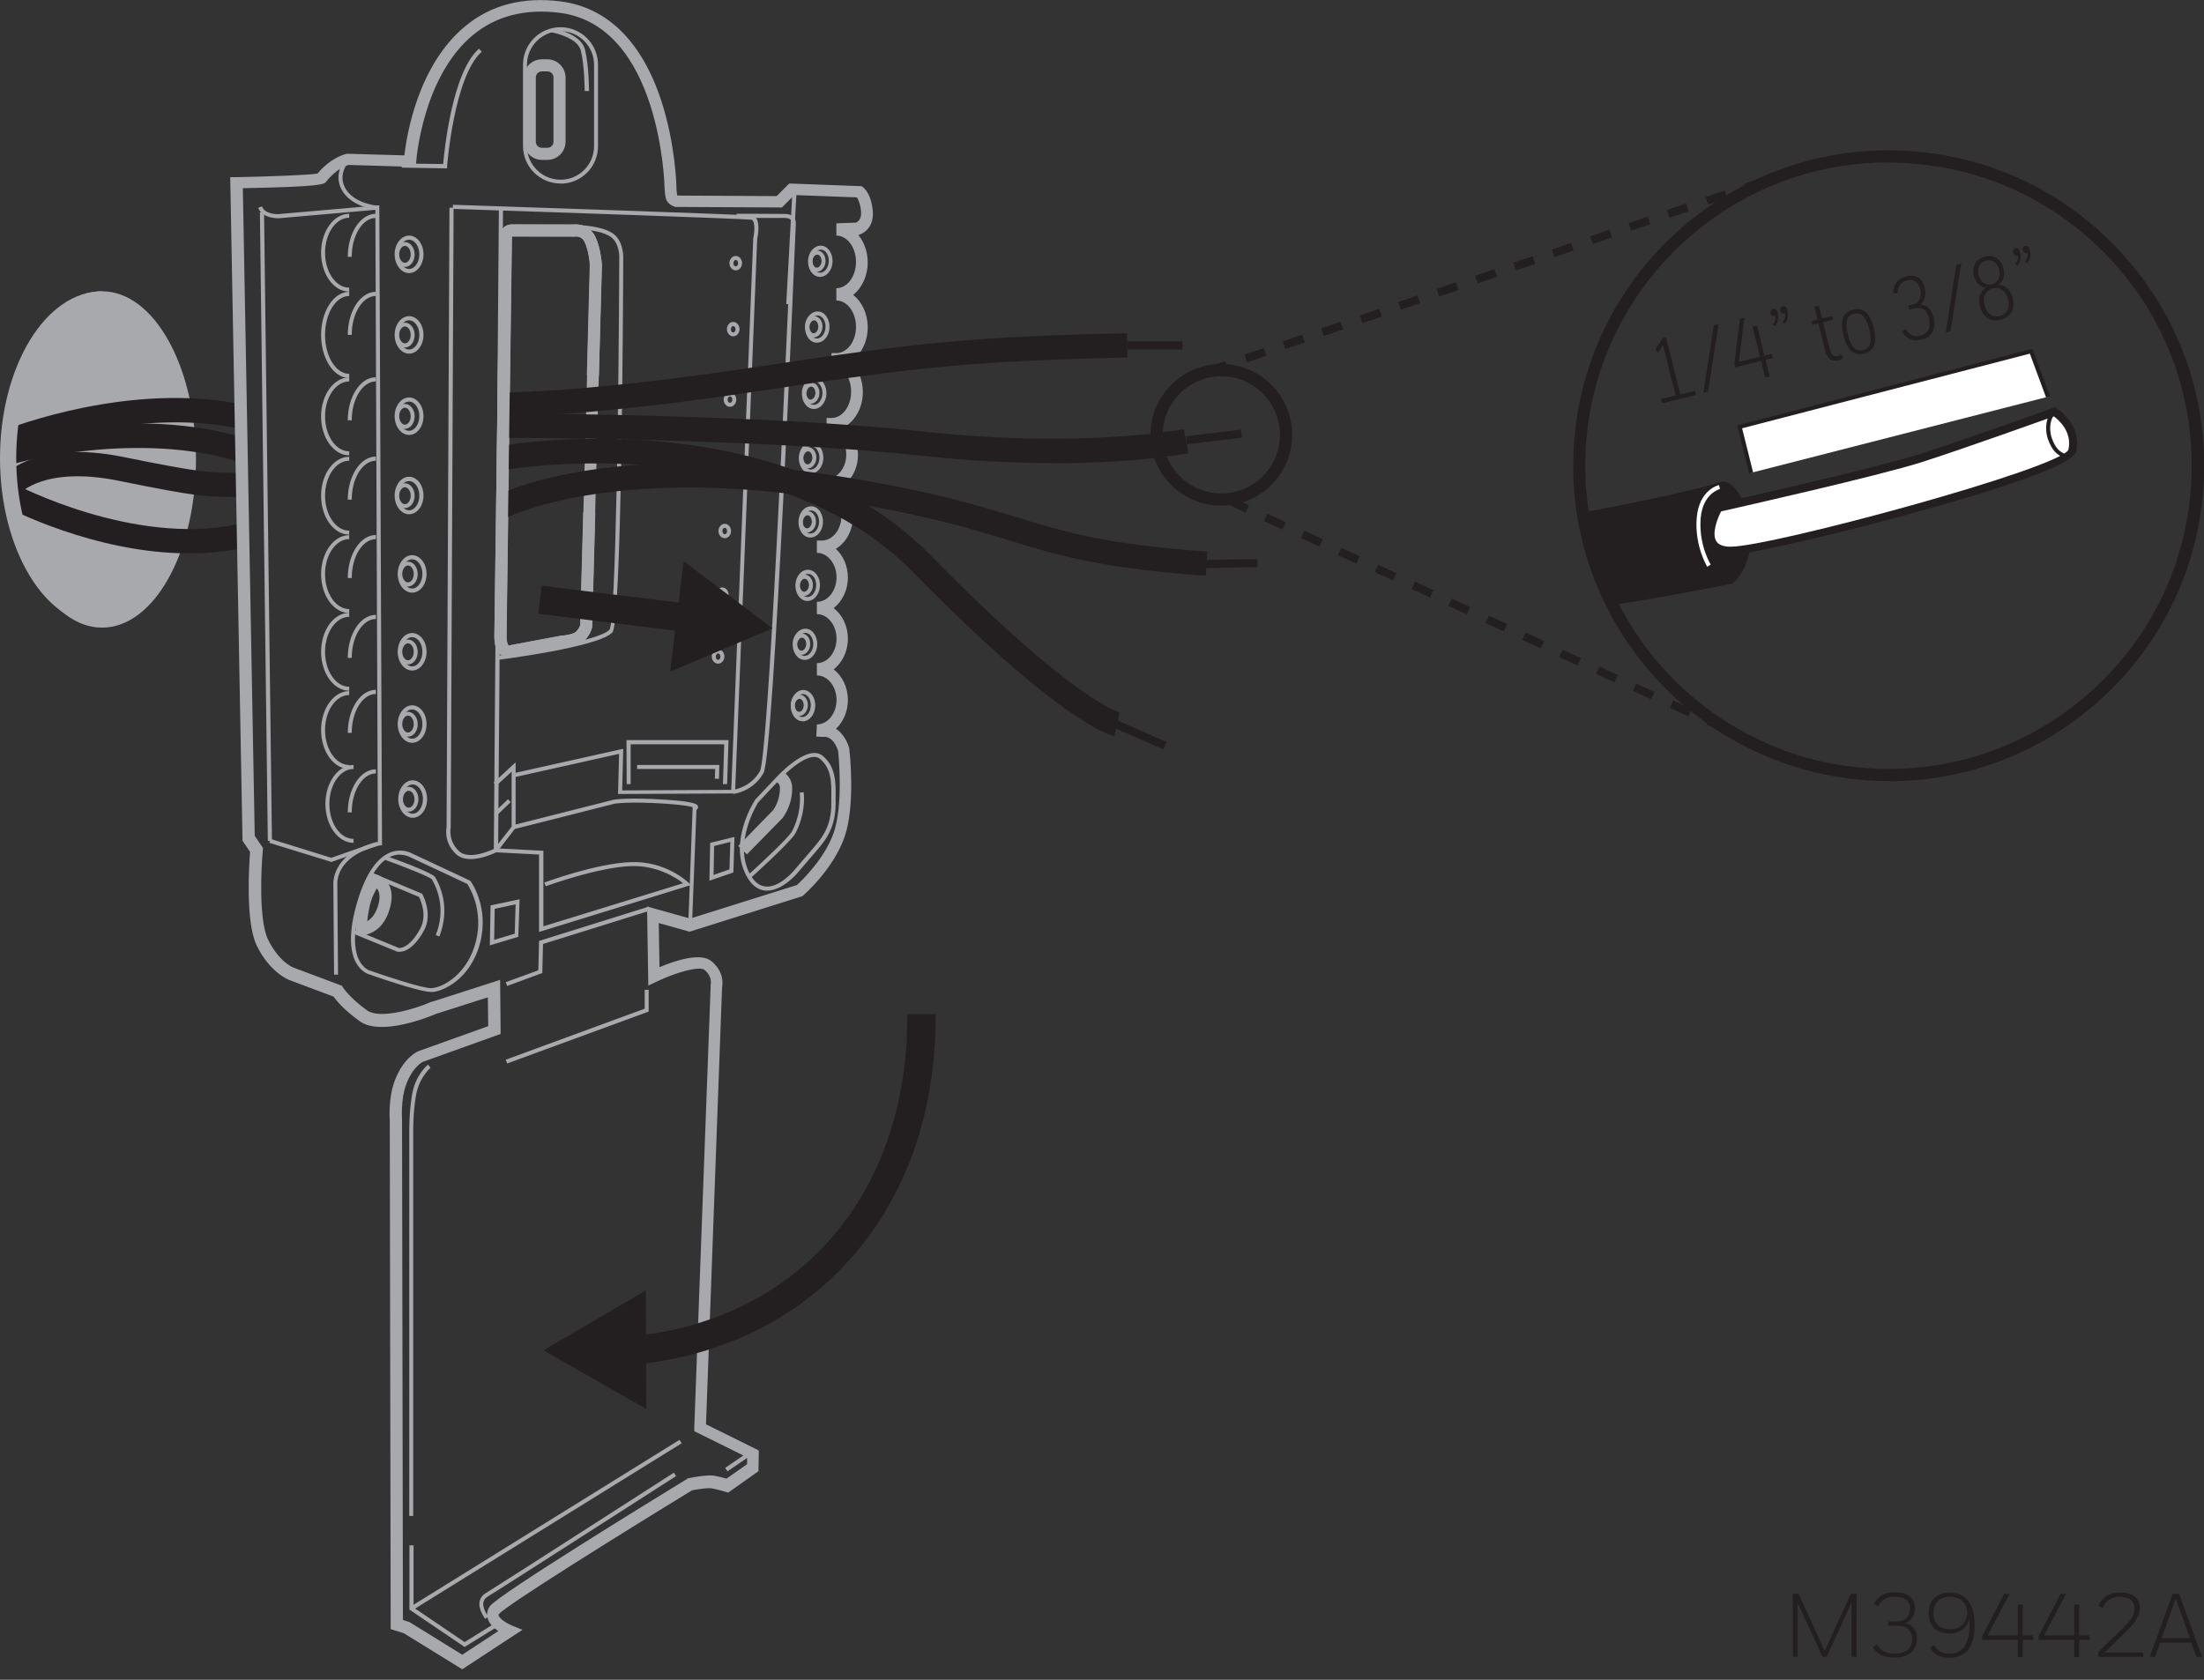 <?xml version="1.0" encoding="UTF-8"?>
<svg id="Layer_1" xmlns="http://www.w3.org/2000/svg" version="1.1" viewBox="0 0 122.25 93.19">
  <rect x="0" y="0" width="122.25" height="93.19" fill="#333333" stroke="none"/>
  <!-- Generator: Adobe Illustrator 29.1.0, SVG Export Plug-In . SVG Version: 2.1.0 Build 142)  -->
  <path d="M10.87,25.49c0,5.15-2.33,9.33-5.21,9.33S.45,30.65.45,25.49s2.33-9.33,5.21-9.33,5.21,4.18,5.21,9.33" style="fill: #a7a9ac;"/>
  <path d="M.8,25.1l-.5-1.26c.28-.11,6.89-2.68,13.08-1.41l-.27,1.32c-5.79-1.19-12.25,1.32-12.31,1.35" style="fill: #231f20;"/>
  <path d="M10.49,30.7c-5.24,0-10.01-2.5-10.25-2.63l.63-1.19c.06.03,6.49,3.4,12.24,2.22l.27,1.32c-.96.2-1.94.28-2.9.28" style="fill: #231f20;"/>
  <path d="M.89,25.7l-.37-1.3c.29-.08,7.13-1.96,13.16-.06l-.41,1.29c-5.65-1.78-12.32.05-12.38.07" style="fill: #231f20;"/>
  <path d="M30.36,8.87h-.3c-.56,0-1.01-.46-1.01-1.01v-3.56c0-.56.45-1.01,1.01-1.01h.3c.56,0,1.01.46,1.01,1.01v3.56c0,.56-.45,1.01-1.01,1.01M30.06,3.96c-.19,0-.34.15-.34.34v3.56c0,.19.15.34.34.34h.3c.19,0,.34-.15.34-.34v-3.56c0-.19-.15-.34-.34-.34h-.3Z" style="fill: #a7a9ac;"/>
  <path d="M20.12,51.87c-.12,0-.24-.06-.32-.16-.32-.43.15-2,.16-2.01.17-.46.5-1.01.51-1.04l.12-.2.23.04s.44.09.7.49c.21.33.26.75.14,1.26-.34,1.47-1.33,1.61-1.52,1.63,0,0-.02,0-.03,0M20.9,49.28c-.1.19-.23.43-.3.65-.1.27-.2.84-.23,1.18.21-.12.49-.39.64-1.01.1-.46,0-.69-.11-.81" style="fill: #a7a9ac;"/>
  <path d="M28.2,36.5c-.12,0-.28-.05-.46-.2-.31-.26-.32-.82-.32-.99l.3-22.34.02-.05c.05-.18.26-.47.65-.47.24,0,3.11.01,3.4.01.32-.04.95.06,1.25.72.3.67.34,1.49.34,1.52h0v.02l-.54,20.05s-.06.4-.42.76c-.35.35-1.08.41-1.28.42l-2.82.53s-.08.02-.14.02M28.4,13.12l-.3,22.19c0,.18.04.41.09.47.01.01.03.02.04.03l2.88-.54c.28-.01.72-.1.85-.23.17-.17.21-.32.23-.36l.54-19.97c0-.09-.05-.75-.28-1.26-.17-.38-.54-.33-.56-.32h-.03s-.03,0-.03,0c0,0-3.13-.01-3.42-.01" style="fill: #a7a9ac;"/>
  <path d="M18.53,54.08l-.04-5.02s-.06-.8.7-1.5c.62-.57,1.48-.79,1.77-.85l-.14-35.07-5.37.47s-.9.03-1.13-.58l.21-.08c.17.46.89.43.9.43l5.61-.49v.12s.15,35.39.15,35.39h-.1s-1.05.18-1.75.82c-.68.62-.63,1.3-.63,1.32l.04,5.03h-.22Z" style="fill: #a7a9ac;"/>
  <path d="M23.9,55.03c-.67,0-3.36-.95-3.47-.99,0,0-.4-.12-.68-.63-.29-.52-.5-1.56.11-3.52.45-1.45,1.07-2.33,1.82-2.61.63-.23,1.13.04,1.2.08l3.2,1.5.02.02c.04.06,1.03,1.43.54,3.39-.51,2.04-2.07,2.75-2.71,2.77h-.01M22.19,47.41c-.13,0-.28.02-.44.08-.68.25-1.26,1.11-1.68,2.47-.58,1.89-.39,2.86-.13,3.35.24.43.55.53.56.53.97.34,2.9.98,3.4.98h.01c.65-.01,2.04-.79,2.49-2.6.43-1.72-.36-2.99-.48-3.18l-3.16-1.48s-.24-.14-.57-.14" style="fill: #a7a9ac;"/>
  <polygon points="28.13 54.7 28.05 54.49 29.86 53.83 29.9 52.2 35.98 50.3 36.05 50.52 30.12 52.37 30.08 53.98 28.13 54.7" style="fill: #a7a9ac;"/>
  <polygon points="28.13 59 28.05 58.79 35.76 55.96 35.76 54.91 35.98 54.91 35.98 56.12 28.13 59" style="fill: #a7a9ac;"/>
  <polygon points="22.88 89.33 22.76 89.14 37.69 79.88 37.81 80.07 22.88 89.33" style="fill: #a7a9ac;"/>
  <path d="M26.92,89.82s-.4-.51-.32-.96c.04-.2.15-.36.35-.48.68-.41,10.33-6.62,10.43-6.68l.12.19c-.1.06-9.75,6.27-10.44,6.68-.14.08-.22.19-.25.33-.06.35.27.78.27.78l-.17.14Z" style="fill: #a7a9ac;"/>
  <path d="M29.9,51.69v-4.28l-2.51-.13v-.11s.28-35.53.28-35.53h.23s-.27,35.43-.27,35.43l2.51.13v4.19l7.75-2.39c-.38-.3-1.44-1-2.9-.95-1.87.07-4.69,1.11-4.72,1.12l-.08-.21c.12-.04,2.88-1.06,4.79-1.13,1.93-.08,3.16,1.09,3.21,1.14l.14.13-8.42,2.6Z" style="fill: #a7a9ac;"/>
  <path d="M26.11,47.66c-.3,0-.6-.07-.82-.28-.67-.63-.54-1.38-.52-1.49l.16-34.37h.23s-.16,34.39-.16,34.39h0s-.16.72.45,1.3c.6.58,1.99-.14,2.01-.14l.1.2s-.77.39-1.45.39" style="fill: #a7a9ac;"/>
  <polygon points="27.59 47.24 27.41 47.1 28.38 45.86 28.38 42.81 27.54 43.58 27.38 43.42 28.6 42.29 28.6 45.93 27.59 47.24" style="fill: #a7a9ac;"/>
  <path d="M34.28,44.07l.06-2.25-5.82,1.3-.05-.22,6.1-1.36-.06,2.31,6.05-.03,1.22-30.58c.06-.3.11-.81-.02-.99-.02-.03-.05-.05-.08-.06-.33-.05-10.97-.42-16.56-.6v-.23c.67.02,16.17.54,16.6.6.09.01.17.07.23.15.22.32.07,1.06.05,1.14l-1.23,30.77-6.5.03Z" style="fill: #a7a9ac;"/>
  <path d="M24.79,9.34l-2.51-.04v-.23s2.3.03,2.3.03c.07-.76.5-5.1,1.99-6.4l.15.17c-1.53,1.35-1.92,6.31-1.92,6.36v.11Z" style="fill: #a7a9ac;"/>
  <polygon points="40.33 43.5 40.1 43.5 40.17 41.29 34.98 41.29 34.98 43.5 34.76 43.5 34.75 41.06 40.41 41.06 40.33 43.5" style="fill: #a7a9ac;"/>
  <polygon points="39.88 43.21 39.65 43.2 39.67 42.66 35.34 42.66 35.34 42.44 39.9 42.44 39.88 43.21" style="fill: #a7a9ac;"/>
  <path d="M38.4,51.42h-.23s.25-6.64.25-6.64c-.15-.05-.53-.12-1.46-.19-2.16-.14-2.87,0-2.88,0l-5.57,1.41-.06-.22,5.58-1.41s.76-.15,2.94,0c1.71.11,1.74.28,1.75.39.01.07-.03.13-.09.17l-.25,6.49Z" style="fill: #a7a9ac;"/>
  <path d="M22.16,52.81c-.07,0-.11-.01-.12-.01l-2.49-1.02.09-.21,2.48,1.02s.54.11,1.19-1.07c.4-.74.02-1.59-.07-1.76l-2.72-1.14.09-.21,2.8,1.17.02.03s.6,1.08.09,2.01c-.58,1.05-1.11,1.18-1.34,1.18" style="fill: #a7a9ac;"/>
  <path d="M24.38,51.96l-.21-.08c.29-.73.48-1.86-.2-3.07l-.02-.03c-.11-.13-1.44-.66-2.65-1.1l.07-.21c.79.28,2.64.96,2.77,1.2l.02.03c.72,1.29.51,2.48.21,3.26" style="fill: #a7a9ac;"/>
  <path d="M41.43,47.4l-.48-.47,1.93-1.98c.05-.07.39-.54.38-1.25,0-.22-.17-.31-.18-.31l.31-.6c.2.1.54.4.55.9.02,1.01-.52,1.67-.54,1.7l-.02.02-1.95,1.99Z" style="fill: #a7a9ac;"/>
  <path d="M42.55,49.41s-.08,0-.12,0c-.42-.05-.77-.33-1.04-.84-.99-1.87.42-4.08.48-4.17v-.02s1.08-1.14,1.08-1.14c.07-.08,1.81-2.02,2.68-1.31.74.61.73,1.49.72,2.33,0,.11,0,.23,0,.34,0,1.31-.57,2-.87,2.37-.05.06-.09.11-.12.15l-1.17,1.36s-.8.93-1.63.93M42.05,44.52c-.09.15-1.36,2.24-.47,3.94.23.44.52.68.87.72.76.09,1.55-.84,1.56-.85l1.16-1.35s.07-.09.12-.15c.31-.38.82-1.01.82-2.23,0-.12,0-.23,0-.34.01-.83.02-1.62-.63-2.16-.58-.48-1.91.77-2.37,1.29l-1.06,1.13Z" style="fill: #a7a9ac;"/>
  <path d="M41.68,48.68l-.15-.17c.6-.54,2.2-2.02,2.4-2.39.34-.64.5-1.44.43-2.15l.22-.02c.08.75-.1,1.61-.46,2.28-.26.48-2.36,2.37-2.45,2.45" style="fill: #a7a9ac;"/>
  <polygon points="25.77 91.37 22.71 89.3 22.71 85.73 22.94 85.73 22.94 89.18 25.77 91.1 27.46 90.05 27.58 90.25 25.77 91.37" style="fill: #a7a9ac;"/>
  <rect x="40.16" y="81.03" width="1.4" height=".23" transform="translate(-38.64 37.17) rotate(-34.33)" style="fill: #a7a9ac;"/>
  <path d="M22.93,84.1h-.23v-21.26s-.02-1.18.17-2.19c.2-1.04.84-1.56.87-1.59l.14.18s-.6.5-.79,1.45c-.19.99-.17,2.13-.17,2.14v21.26Z" style="fill: #a7a9ac;"/>
  <path d="M40.68,44.04l-.02-.22s.96-.11,1.49-1.04c.45-.79,1.42-22.17,1.76-30.33,0-.02.02-.15-.05-.25-.06-.07-.16-.1-.3-.11-.55,0-2.68,0-2.7,0v-.23s2.15,0,2.7.01c.21,0,.37.07.48.19.14.18.1.4.1.41-.05,1.18-1.21,29.42-1.79,30.42-.59,1.03-1.62,1.15-1.66,1.15" style="fill: #a7a9ac;"/>
  <path d="M31.09,10.18c-1.15,0-2.08-.93-2.08-2.08V3.59c0-1.15.93-2.08,2.08-2.08s2.08.93,2.08,2.08v4.52c0,1.15-.93,2.08-2.08,2.08M31.09,1.73c-1.02,0-1.86.83-1.86,1.86v4.52c0,1.02.83,1.86,1.86,1.86s1.86-.83,1.86-1.86V3.59c0-1.02-.83-1.86-1.86-1.86" style="fill: #a7a9ac;"/>
  <path d="M32.66,5.05h-.23s0-1.37-.21-2.23c-.11-.46-.68-.82-1.59-1.02-.06-.01-.13-.03-.14-.12h.23s-.11,0-.11,0l.03-.11h.04c1.02.23,1.63.64,1.77,1.19.22.89.22,2.23.22,2.29" style="fill: #a7a9ac;"/>
  <path d="M20.92,11.63c-.05,0-1.3-.11-1.88-.96-.6-.88,0-1.66,0-1.66l.18.14s-.5.66,0,1.4c.52.76,1.7.86,1.71.86l-.02.22Z" style="fill: #a7a9ac;"/>
  <path d="M27.53,36.61l-.03-.22c1.57-.2,5.75-.84,6.31-1.46.34-.53.51-12.68.54-20.71,0,0,0-.79-.52-1.11-.71-.44-2.26-.41-2.27-.41v-.23c.06,0,1.62-.03,2.39.45.61.38.62,1.26.62,1.3-.01,3.39-.1,20.31-.6,20.86-.73.82-6.21,1.51-6.45,1.54" style="fill: #a7a9ac;"/>
  <polygon points="43.84 16.88 43.61 16.87 43.96 10.51 44.19 10.52 43.84 16.88" style="fill: #a7a9ac;"/>
  <path d="M19.37,16.18c-.86,0-1.56-.97-1.56-2.16s.7-2.16,1.56-2.16v.22c-.74,0-1.34.87-1.34,1.94s.6,1.94,1.34,1.94v.22Z" style="fill: #a7a9ac;"/>
  <path d="M19.37,20.97c-.86,0-1.56-1.07-1.56-2.39s.7-2.39,1.56-2.39v.23c-.74,0-1.34.97-1.34,2.16s.6,2.16,1.34,2.16v.22Z" style="fill: #a7a9ac;"/>
  <path d="M19.52,18.58h-.23c0-1.32.7-2.39,1.56-2.39v.23c-.74,0-1.34.97-1.34,2.16" style="fill: #a7a9ac;"/>
  <path d="M19.52,14.25h-.23c0-1.32.7-2.39,1.56-2.39v.23c-.74,0-1.34.97-1.34,2.16" style="fill: #a7a9ac;"/>
  <path d="M19.52,23.32h-.23c0-1.32.7-2.39,1.56-2.39v.23c-.74,0-1.34.97-1.34,2.16" style="fill: #a7a9ac;"/>
  <path d="M19.52,27.72h-.23c0-1.32.7-2.39,1.56-2.39v.23c-.74,0-1.34.97-1.34,2.16" style="fill: #a7a9ac;"/>
  <path d="M19.52,32.07h-.23c0-1.32.7-2.39,1.56-2.39v.23c-.74,0-1.34.97-1.34,2.16" style="fill: #a7a9ac;"/>
  <path d="M19.52,36.5h-.23c0-1.32.7-2.39,1.56-2.39v.23c-.74,0-1.34.97-1.34,2.16" style="fill: #a7a9ac;"/>
  <path d="M19.52,40.66h-.23c0-1.32.7-2.39,1.56-2.39v.23c-.74,0-1.34.97-1.34,2.16" style="fill: #a7a9ac;"/>
  <path d="M19.52,45.07h-.23c0-1.32.7-2.39,1.56-2.39v.23c-.74,0-1.34.97-1.34,2.16" style="fill: #a7a9ac;"/>
  <path d="M19.37,25.26c-.86,0-1.56-.97-1.56-2.16s.7-2.16,1.56-2.16v.22c-.74,0-1.34.87-1.34,1.94s.6,1.94,1.34,1.94v.22Z" style="fill: #a7a9ac;"/>
  <path d="M19.37,29.66c-.86,0-1.56-.97-1.56-2.16s.7-2.16,1.56-2.16v.22c-.74,0-1.34.87-1.34,1.94s.6,1.94,1.34,1.94v.22Z" style="fill: #a7a9ac;"/>
  <path d="M19.37,34.01c-.86,0-1.56-.97-1.56-2.16s.7-2.16,1.56-2.16v.22c-.74,0-1.34.87-1.34,1.94s.6,1.94,1.34,1.94v.22Z" style="fill: #a7a9ac;"/>
  <path d="M19.37,38.32c-.86,0-1.56-.97-1.56-2.16s.7-2.16,1.56-2.16v.22c-.74,0-1.34.87-1.34,1.94s.6,1.94,1.34,1.94v.22Z" style="fill: #a7a9ac;"/>
  <path d="M19.37,42.66c-.86,0-1.56-.97-1.56-2.16s.7-2.16,1.56-2.16v.22c-.74,0-1.34.87-1.34,1.94s.6,1.94,1.34,1.94v.22Z" style="fill: #a7a9ac;"/>
  <path d="M19.61,46.76c-.86,0-1.56-.97-1.56-2.16s.7-2.16,1.56-2.16v.22c-.74,0-1.34.87-1.34,1.94s.6,1.94,1.34,1.94v.22Z" style="fill: #a7a9ac;"/>
  <polygon points="18.38 47.82 14.94 46.76 15 46.54 18.37 47.59 20.88 46.71 20.95 46.92 18.38 47.82" style="fill: #a7a9ac;"/>
  <rect x="14.64" y="11.77" width=".23" height="34.88" transform="translate(-.37 .19) rotate(-.72)" style="fill: #a7a9ac;"/>
  <path d="M22.46,14.81c-.3,0-.54-.31-.54-.69s.24-.69.54-.69.54.31.54.69-.24.69-.54.69M22.46,13.64c-.17,0-.32.22-.32.47s.15.47.32.47.32-.21.32-.47-.15-.47-.32-.47" style="fill: #a7a9ac;"/>
  <path d="M22.69,15.15c-.44,0-.8-.47-.8-1.04s.36-1.04.8-1.04.8.46.8,1.04-.36,1.04-.8,1.04M22.69,13.3c-.32,0-.57.36-.57.81s.26.81.57.81.57-.36.57-.81-.26-.81-.57-.81" style="fill: #a7a9ac;"/>
  <path d="M22.46,19.28c-.3,0-.54-.31-.54-.69s.24-.69.54-.69.54.31.54.69-.24.69-.54.69M22.46,18.11c-.17,0-.32.22-.32.47s.15.47.32.47.32-.21.32-.47-.15-.47-.32-.47" style="fill: #a7a9ac;"/>
  <path d="M22.69,19.62c-.44,0-.8-.47-.8-1.04s.36-1.04.8-1.04.8.46.8,1.04-.36,1.04-.8,1.04M22.69,17.77c-.32,0-.57.36-.57.81s.26.81.57.81.57-.36.57-.81-.26-.81-.57-.81" style="fill: #a7a9ac;"/>
  <path d="M22.46,23.79c-.3,0-.54-.31-.54-.69s.24-.69.54-.69.54.31.54.69-.24.69-.54.69M22.46,22.62c-.17,0-.32.22-.32.47s.15.47.32.47.32-.21.32-.47-.15-.47-.32-.47" style="fill: #a7a9ac;"/>
  <path d="M22.69,24.13c-.44,0-.8-.47-.8-1.04s.36-1.04.8-1.04.8.46.8,1.04-.36,1.04-.8,1.04M22.69,22.28c-.32,0-.57.36-.57.81s.26.81.57.81.57-.36.57-.81-.26-.81-.57-.81" style="fill: #a7a9ac;"/>
  <path d="M22.46,28.19c-.3,0-.54-.31-.54-.69s.24-.69.54-.69.54.31.54.69-.24.69-.54.69M22.46,27.03c-.17,0-.32.22-.32.47s.15.47.32.47.32-.21.32-.47-.15-.47-.32-.47" style="fill: #a7a9ac;"/>
  <path d="M22.69,28.53c-.44,0-.8-.47-.8-1.04s.36-1.04.8-1.04.8.46.8,1.04-.36,1.04-.8,1.04M22.69,26.69c-.32,0-.57.36-.57.81s.26.81.57.81.57-.36.57-.81-.26-.81-.57-.81" style="fill: #a7a9ac;"/>
  <path d="M22.63,32.54c-.3,0-.54-.31-.54-.69s.24-.69.54-.69.54.31.54.69-.24.69-.54.69M22.63,31.37c-.17,0-.32.22-.32.47s.15.47.32.47.32-.21.32-.47-.15-.47-.32-.47" style="fill: #a7a9ac;"/>
  <path d="M22.86,32.88c-.44,0-.8-.47-.8-1.04s.36-1.04.8-1.04.8.46.8,1.04-.36,1.04-.8,1.04M22.86,31.03c-.32,0-.57.36-.57.81s.26.81.57.81.57-.36.57-.81-.26-.81-.57-.81" style="fill: #a7a9ac;"/>
  <path d="M22.63,36.86c-.3,0-.54-.31-.54-.69s.24-.69.54-.69.54.31.54.69-.24.69-.54.69M22.63,35.69c-.17,0-.32.22-.32.47s.15.47.32.47.32-.21.32-.47-.15-.47-.32-.47" style="fill: #a7a9ac;"/>
  <path d="M22.86,37.2c-.44,0-.8-.47-.8-1.04s.36-1.04.8-1.04.8.46.8,1.04-.36,1.04-.8,1.04M22.86,35.35c-.32,0-.57.36-.57.81s.26.81.57.81.57-.36.57-.81-.26-.81-.57-.81" style="fill: #a7a9ac;"/>
  <path d="M22.63,40.87c-.3,0-.54-.31-.54-.69s.24-.69.54-.69.54.31.54.69-.24.69-.54.69M22.63,39.7c-.17,0-.32.22-.32.47s.15.47.32.47.32-.21.32-.47-.15-.47-.32-.47" style="fill: #a7a9ac;"/>
  <path d="M22.86,41.21c-.44,0-.8-.47-.8-1.04s.36-1.04.8-1.04.8.46.8,1.04-.36,1.04-.8,1.04M22.86,39.36c-.32,0-.57.36-.57.81s.26.81.57.81.57-.36.57-.81-.26-.81-.57-.81" style="fill: #a7a9ac;"/>
  <path d="M22.67,45.03c-.3,0-.54-.31-.54-.69s.24-.69.54-.69.54.31.54.69-.24.69-.54.69M22.67,43.87c-.17,0-.32.22-.32.47s.15.47.32.47.32-.21.32-.47-.15-.47-.32-.47" style="fill: #a7a9ac;"/>
  <path d="M22.89,45.37c-.44,0-.8-.47-.8-1.04s.36-1.04.8-1.04.8.46.8,1.04-.36,1.04-.8,1.04M22.89,43.52c-.32,0-.57.36-.57.81s.26.81.57.81.57-.36.57-.81-.26-.81-.57-.81" style="fill: #a7a9ac;"/>
  <path d="M45.31,15.08s-.01,0-.02,0c-.26-.01-.46-.29-.44-.61,0-.15.06-.29.15-.4.09-.11.22-.17.35-.17.26.01.46.29.44.61,0,.15-.06.29-.15.4-.09.11-.21.17-.33.17M45.32,14.13c-.08,0-.13.05-.16.09-.06.07-.09.16-.09.26,0,.2.1.37.23.37.08,0,.14-.05.17-.09.06-.07.09-.16.1-.26,0-.2-.1-.37-.23-.37h0" style="fill: #a7a9ac;"/>
  <path d="M45.49,15.36s-.02,0-.03,0c-.38-.02-.66-.42-.64-.9.02-.47.33-.83.7-.83h.02c.19,0,.36.11.48.29.11.17.17.38.16.61-.01.23-.09.44-.22.59-.13.16-.3.24-.48.24M45.52,13.85c-.25,0-.45.27-.47.62-.02.35.17.65.43.66.11,0,.23-.05.32-.16.1-.12.16-.28.17-.46s-.04-.35-.12-.47c-.08-.12-.19-.18-.3-.19h-.01" style="fill: #a7a9ac;"/>
  <path d="M45.14,18.72s-.01,0-.02,0c-.26-.01-.46-.29-.44-.61.01-.32.23-.57.48-.57h.02c.26.01.46.29.44.61-.02.32-.23.57-.48.57M45.16,17.77c-.13,0-.25.16-.26.35,0,.2.1.37.23.37,0,0,0,0,0,0,.13,0,.25-.16.26-.35,0-.2-.1-.37-.23-.37h0" style="fill: #a7a9ac;"/>
  <path d="M45.32,19.01h-.03c-.19,0-.36-.11-.48-.29-.11-.17-.17-.38-.16-.61,0-.23.09-.44.22-.59.14-.16.31-.25.5-.24.19,0,.36.11.48.29.11.17.17.38.16.61-.01.23-.09.44-.22.59-.13.16-.3.24-.48.24M45.35,17.5c-.11,0-.22.06-.31.16-.1.12-.16.28-.16.46,0,.18.03.35.12.47.08.12.19.19.3.19.11,0,.23-.05.32-.16.1-.12.16-.28.17-.46s-.04-.35-.12-.47c-.08-.12-.19-.18-.3-.19h-.01" style="fill: #a7a9ac;"/>
  <path d="M44.97,22.4s-.01,0-.02,0c-.26-.01-.46-.29-.44-.61,0-.15.06-.29.15-.4.09-.11.22-.17.35-.17.26.01.46.29.44.61,0,.15-.06.29-.15.4-.09.11-.21.17-.33.17M44.99,21.45c-.08,0-.13.05-.16.09-.06.07-.09.16-.1.26,0,.2.1.37.23.37.07,0,.14-.05.17-.09.06-.07.09-.16.1-.26,0-.2-.1-.37-.23-.37h0" style="fill: #a7a9ac;"/>
  <path d="M45.15,22.69h-.03c-.38-.02-.66-.42-.64-.9,0-.23.09-.44.22-.59.14-.16.32-.25.5-.24.19,0,.36.11.48.29.11.17.17.38.16.61h-.11s.11,0,.11,0c-.01.23-.09.44-.22.59-.13.16-.3.24-.48.24M45.18,21.18c-.11,0-.22.06-.31.16-.1.12-.16.28-.17.46-.02.35.17.65.43.66.11,0,.23-.05.32-.16.1-.12.16-.28.17-.46s-.04-.35-.12-.47c-.08-.12-.19-.18-.3-.19h-.01" style="fill: #a7a9ac;"/>
  <path d="M44.8,25.99s-.01,0-.02,0c-.26-.01-.46-.29-.44-.61,0-.15.06-.29.15-.4.09-.11.22-.17.35-.17.26.01.46.29.44.61,0,.15-.06.29-.15.4-.09.11-.21.17-.33.17M44.82,25.04c-.08,0-.13.05-.16.09-.06.07-.09.16-.1.26,0,.2.1.37.23.37.08,0,.14-.05.17-.09.06-.07.09-.16.1-.26,0-.2-.1-.37-.23-.37h0" style="fill: #a7a9ac;"/>
  <path d="M44.98,26.27h-.03c-.19,0-.36-.11-.48-.29-.11-.17-.17-.38-.16-.61.02-.48.35-.85.72-.83.19,0,.36.11.48.29.11.17.17.38.16.61-.01.23-.09.44-.22.59-.13.16-.3.24-.48.24M45.01,24.77c-.25,0-.45.27-.47.62,0,.18.03.35.12.47.08.12.19.19.3.19.11,0,.23-.05.32-.16.1-.12.16-.28.17-.46s-.04-.35-.12-.47c-.08-.12-.19-.18-.3-.19h-.01" style="fill: #a7a9ac;"/>
  <path d="M44.78,29.54s-.01,0-.02,0c-.13,0-.25-.08-.33-.2-.08-.11-.12-.26-.11-.41,0-.15.06-.29.15-.4.09-.11.22-.17.35-.17.26.01.46.29.44.61,0,.15-.06.29-.15.4-.09.11-.21.17-.33.17M44.79,28.59c-.08,0-.13.05-.16.09-.06.07-.09.16-.1.26,0,.1.02.2.07.27.03.04.08.1.16.1.08,0,.14-.05.17-.09.06-.07.09-.16.1-.26,0-.2-.1-.37-.23-.37h0" style="fill: #a7a9ac;"/>
  <path d="M44.96,29.82h-.03c-.19,0-.36-.11-.48-.29-.11-.17-.17-.38-.16-.61.02-.48.34-.85.72-.83.19,0,.36.11.48.29.11.17.17.38.16.61-.01.23-.09.44-.22.59-.13.16-.3.24-.48.24M44.99,28.32c-.25,0-.45.27-.47.62,0,.18.03.34.12.47.08.12.19.19.3.19.11,0,.23-.05.32-.16.1-.12.16-.28.17-.46s-.04-.35-.12-.47c-.08-.12-.19-.18-.3-.19h-.01" style="fill: #a7a9ac;"/>
  <path d="M44.61,33.06s-.01,0-.02,0c-.26-.01-.46-.29-.44-.61,0-.15.06-.29.15-.4.09-.11.21-.17.35-.17.26.01.46.29.44.61,0,.15-.06.29-.15.4-.09.11-.21.17-.33.17M44.63,32.11c-.08,0-.13.05-.16.09-.06.07-.09.16-.1.26,0,.2.1.37.23.37.07,0,.14-.05.17-.09.06-.07.09-.16.1-.26,0-.2-.1-.37-.23-.37h0" style="fill: #a7a9ac;"/>
  <path d="M44.79,33.34s-.02,0-.03,0c-.38-.02-.66-.42-.64-.9.02-.48.34-.85.72-.83.38.02.66.42.64.9-.01.23-.09.44-.22.59-.13.16-.3.24-.48.24M44.82,31.84c-.25,0-.45.27-.47.62-.02.35.17.65.43.66.11,0,.23-.05.32-.16.1-.12.16-.28.17-.46.02-.35-.17-.65-.43-.66h-.01" style="fill: #a7a9ac;"/>
  <path d="M44.46,36.33s-.01,0-.02,0c-.26-.01-.46-.29-.44-.61,0-.15.06-.29.15-.4.09-.11.22-.17.35-.17.26.01.46.29.44.61,0,.15-.06.29-.15.4-.09.11-.21.17-.33.17M44.48,35.38c-.08,0-.13.05-.16.09-.06.07-.09.16-.1.26,0,.2.1.37.23.37.07,0,.14-.05.17-.09.06-.07.09-.16.1-.26,0-.2-.1-.37-.23-.37h0" style="fill: #a7a9ac;"/>
  <path d="M44.64,36.61h-.03c-.38-.02-.66-.42-.64-.9,0-.23.09-.44.22-.59.14-.16.32-.25.5-.24.19,0,.36.11.48.29.11.17.17.38.16.61-.01.23-.09.44-.22.59-.13.16-.3.24-.48.24M44.67,35.11c-.11,0-.22.06-.31.16-.1.12-.16.28-.17.46-.02.35.17.65.43.66.11,0,.23-.05.32-.16.1-.12.16-.28.17-.46s-.04-.35-.12-.47c-.08-.12-.19-.18-.3-.19h-.01" style="fill: #a7a9ac;"/>
  <path d="M44.33,39.72s-.01,0-.02,0c-.26-.01-.46-.29-.44-.61.01-.32.24-.57.5-.57.26.01.46.29.44.61-.02.32-.23.57-.48.57M44.35,38.77c-.13,0-.25.16-.26.35,0,.2.1.37.23.37.14,0,.25-.15.26-.35,0-.2-.1-.37-.23-.37h0" style="fill: #a7a9ac;"/>
  <path d="M44.52,40.01s-.02,0-.02,0c-.19,0-.36-.11-.48-.29-.11-.17-.17-.38-.16-.61,0-.22.09-.44.22-.59.14-.16.31-.25.5-.24.38.02.66.42.64.9-.02.47-.33.84-.7.84M44.55,38.5c-.11,0-.22.06-.31.16-.1.12-.16.28-.17.46,0,.18.04.34.12.47.08.12.19.19.3.19.25.01.47-.27.48-.62.02-.35-.17-.65-.43-.66h-.01" style="fill: #a7a9ac;"/>
  <path d="M27.17,52.45l.04-2.22,1.61-.34-.07,2.08-1.59.48ZM27.44,50.41l-.03,1.73,1.14-.34.05-1.63-1.16.25Z" style="fill: #a7a9ac;"/>
  <path d="M39.35,48.86l.04-2.1,1.35-.33-.06,1.97-1.33.46ZM39.61,46.94l-.03,1.6.88-.31.05-1.52-.89.22Z" style="fill: #a7a9ac;"/>
  <path d="M40.81,15c-.19,0-.35-.18-.35-.4s.16-.4.35-.4.35.18.35.4-.16.4-.35.4M40.81,14.42c-.07,0-.13.08-.13.18s.06.18.13.18.13-.08.13-.18-.06-.18-.13-.18" style="fill: #a7a9ac;"/>
  <path d="M40.67,18.66c-.19,0-.35-.18-.35-.4s.16-.4.35-.4.35.18.35.4-.16.4-.35.4M40.67,18.09c-.07,0-.13.08-.13.18s.06.18.13.18.13-.08.13-.18-.06-.18-.13-.18" style="fill: #a7a9ac;"/>
  <path d="M40.49,22.57c-.19,0-.35-.18-.35-.4s.16-.4.35-.4.35.18.35.4-.16.4-.35.4M40.49,21.99c-.07,0-.13.08-.13.18s.06.18.13.18.13-.08.13-.18-.06-.18-.13-.18" style="fill: #a7a9ac;"/>
  <path d="M40.49,26.24c-.19,0-.35-.18-.35-.4s.16-.4.35-.4.35.18.35.4-.16.4-.35.4M40.49,25.66c-.07,0-.13.08-.13.18s.06.18.13.18.13-.08.13-.18-.06-.18-.13-.18" style="fill: #a7a9ac;"/>
  <path d="M40.2,29.86c-.19,0-.35-.18-.35-.4s.16-.4.35-.4.35.18.35.4-.16.4-.35.4M40.2,29.28c-.07,0-.13.08-.13.18s.06.18.13.18.13-.08.13-.18-.06-.18-.13-.18" style="fill: #a7a9ac;"/>
  <path d="M40.06,33.39c-.19,0-.35-.18-.35-.4s.16-.4.35-.4.35.18.35.4-.16.4-.35.4M40.06,32.82c-.07,0-.13.08-.13.18s.06.18.13.18.13-.08.13-.18-.06-.18-.13-.18" style="fill: #a7a9ac;"/>
  <path d="M39.83,36.82c-.19,0-.35-.18-.35-.4s.16-.4.35-.4.35.18.35.4-.16.4-.35.4M39.83,36.25c-.07,0-.13.08-.13.18s.06.18.13.18.13-.08.13-.18-.06-.18-.13-.18" style="fill: #a7a9ac;"/>
  <rect x="27.37" y="44.66" width="1.03" height=".22" transform="translate(-23.26 31.87) rotate(-43.92)" style="fill: #a7a9ac;"/>
  <path d="M13.4,27.57h-.3c-1.62,0-2.11,0-6.53-.9-4.1-.83-5.47.7-5.49.72L.03,26.54c.07-.09,1.84-2.2,6.8-1.19,4.29.87,4.71.87,6.27.88h.3s0,1.35,0,1.35Z" style="fill: #231f20;"/>
  <path d="M5.66,34.68c-3.12,0-5.66-4.15-5.66-9.26s2.54-9.26,5.66-9.26v.9c-2.62,0-4.76,3.75-4.76,8.36s2.14,8.36,4.76,8.36v.9Z" style="fill: #a7a9ac;"/>
  <path d="M25.64,92.61l-3.24-2-.73-.23-.05-28.18c-.01-.15-.08-1.28.26-2.2.47-1.29,1.23-1.64,1.32-1.68l3.88-1.39-.02-1.6-2.88.92c-.37.16-3.04,1.25-4.22.41-.87-.62-1.3-1.15-1.46-1.37l-2.48-.93s-1.05-.41-1.77-1.88c-.65-1.31-.43-4.54-.38-5.22l-.42-.62v-.1s-.68-36.71-.68-36.71h.34c1.92-.04,4.05-.12,4.5-.2.8-.95,1.6-1.09,1.63-1.1h.03s3.16.09,3.16.09c.13-1.15.76-5.01,3.38-7.17,1.43-1.18,3.21-1.64,5.3-1.37,2.57.33,4.5,2.23,5.57,5.51.79,2.42.84,4.71.84,4.81,0,.16.03.34.04.43,0,0,.02.01.03.02l5.49.03.7-.7,4.01.15.08.06c.08.06.46.38.54,1.32.08.86-.47,1.24-.8,1.33.32.39.52.92.52,1.52,0,.75-.32,1.42-.81,1.8.49.38.81,1.04.81,1.8,0,.83-.39,1.55-.96,1.9.42.39.69,1,.69,1.69,0,.82-.39,1.54-.95,1.89.41.37.68.95.68,1.59,0,.79-.39,1.47-.97,1.81.42.37.69.96.69,1.61,0,.78-.38,1.46-.95,1.8.41.37.67.95.67,1.59,0,.71-.32,1.33-.79,1.7.48.36.79.99.79,1.7s-.32,1.33-.79,1.7c.48.36.79.99.79,1.7,0,.64-.26,1.21-.66,1.59.42.28.66.78.74,1.11v.04c.02.13.35,3.1-.27,4.87-.63,1.78-2.22,3.17-2.29,3.23l-.05.04-6.25,1.97-1.71-.48.04,2.45c.84-.36,2.28-.84,2.89-.33.7.59.62,1.26.58,1.46l-.89,24.23,2.93,1.45-.02,1.15-1.68,1.19-.16-.05s-.48-.14-.77-.19c-.14-.03-.65.03-1.07.11-3.95,2.41-10.31,6.38-10.71,6.86-.04.05-.03.07-.02.09.05.18.46.44.73.55l.59.24-3.37,2.21ZM22.35,89.87l.38.13,2.91,1.8,2-1.31c-.25-.17-.51-.41-.59-.71-.07-.23-.02-.47.13-.68.47-.64,9.21-6,10.96-7.07l.05-.03h.06c.24-.06,1.03-.19,1.37-.13.21.04.5.11.68.16l1.14-.8v-.38s-2.93-1.45-2.93-1.45v-.22s.91-24.53.91-24.53v-.04s.11-.42-.34-.8c-.28-.24-1.62.15-2.64.64l-.48.23-.07-4.39,2.39.67,5.92-1.86c.27-.24,1.53-1.45,2.04-2.89.54-1.55.28-4.26.25-4.54-.04-.13-.27-.87-.88-.79h-.04s-.29-.02-.29-.02l.03-.67c.6,0,1.09-.61,1.09-1.36s-.49-1.36-1.09-1.36v-.68c.6,0,1.09-.61,1.09-1.36s-.49-1.36-1.09-1.36v-.68c.6,0,1.09-.61,1.09-1.36s-.49-1.36-1.09-1.36v-.68h.27c.6,0,1.09-.61,1.09-1.36s-.49-1.36-1.09-1.36l-.04-.67.31-.03c.6,0,1.09-.61,1.09-1.35s-.49-1.35-1.09-1.35v-.68h.27c.6,0,1.09-.65,1.09-1.46s-.49-1.46-1.09-1.46v-.68h.27c.6,0,1.09-.65,1.09-1.46s-.49-1.46-1.09-1.46v-.68c.6,0,1.09-.65,1.09-1.46s-.49-1.46-1.09-1.46v-.68s1.08-.04,1.08-.04c.1-.04.33-.17.29-.62-.04-.44-.16-.67-.23-.78l-3.47-.13-.69.69-5.88-.03h-.04c-.1-.04-.42-.15-.51-.45-.05-.17-.08-.54-.08-.65,0-.1-.22-8.96-5.82-9.67-1.9-.24-3.51.17-4.79,1.22-2.81,2.31-3.16,6.97-3.16,7.01l-.02.32-3.73-.11c-.12.03-.67.2-1.25.93-.11.14-.22.28-4.62.36l.66,35.93.45.66v.12c-.1,1.03-.23,3.92.29,4.98.6,1.22,1.37,1.54,1.41,1.55l2.69,1.01.06.1s.35.56,1.34,1.27c.68.48,2.55-.04,3.58-.49h.03s3.76-1.21,3.76-1.21l.03,3-4.32,1.55s-.56.26-.93,1.28c-.3.82-.22,1.92-.22,1.93v.03s.05,27.7.05,27.7Z" style="fill: #a7a9ac;"/>
  <path d="M66.87,31.94c-5.82-.41-8.18-1.13-10.9-1.96-2.34-.72-5-1.53-10.5-2.36-11.59-1.74-17.25,1.04-17.3,1.07l-.62-1.2c.24-.12,6.04-3.01,18.12-1.2,5.6.84,8.31,1.67,10.7,2.4,2.75.84,4.93,1.51,10.6,1.91l-.09,1.35Z" style="fill: #231f20;"/>
  <path d="M61.83,40.84c-.29-.05-3.03-.78-11.19-9.1-7.89-8.06-22.29-5.72-22.44-5.7l-.23-1.33c.15-.03,3.84-.64,8.6-.22,6.35.57,11.55,2.74,15.03,6.3,7.81,7.97,10.39,8.7,10.5,8.72l-.28,1.32Z" style="fill: #231f20;"/>
  <path d="M58.42,25.69c-2.09,0-4.56-.11-7.36-.41-8.89-.97-22.94-.99-23.08-.99v-1.35c.14,0,14.26.02,23.22,1,8.8.96,14.4-.12,14.46-.13l.26,1.33c-.16.03-2.88.56-7.5.56" style="fill: #231f20;"/>
  <path d="M27.94,23.13h0v-1.35c.05,0,4.8-.02,13.92-1.41,9.26-1.41,12.16-1.68,20.65-1.89l.03,1.35c-8.42.21-11.29.47-20.48,1.87-9.2,1.4-13.89,1.42-14.12,1.42" style="fill: #231f20;"/>
  <path d="M28.2,36.5c-.12,0-.28-.05-.46-.2-.31-.26-.32-.82-.32-.99l.3-22.34.02-.05c.06-.18.26-.47.65-.47.24,0,3.11,0,3.4,0,.32-.04.95.06,1.25.72.3.67.34,1.49.35,1.52h0v.02l-.17,6.14-.67-.02.16-6.13c0-.09-.05-.75-.28-1.26-.17-.38-.54-.33-.56-.32h-.03s-.03,0-.03,0c0,0-3.13,0-3.42,0l-.3,22.19c0,.18.04.41.09.47.01.01.03.02.04.03l2.88-.54c.28-.01.72-.1.85-.22.17-.17.21-.32.23-.36l.17-6.28.67.02-.17,6.34s-.06.4-.42.76c-.35.35-1.08.41-1.28.42l-2.82.53s-.08.02-.14.02" style="fill: #a7a9ac;"/>
  <rect x="62.52" y="18.94" width="3.08" height=".45" style="fill: #231f20;"/>
  <rect x="65.79" y="24.02" width="3.08" height=".45" transform="translate(-2.42 8.25) rotate(-6.89)" style="fill: #231f20;"/>
  <rect x="66.67" y="31.04" width="3.08" height=".45" transform="translate(-.55 1.22) rotate(-1.02)" style="fill: #231f20;"/>
  <polygon points="64.53 41.58 61.71 40.34 61.9 39.93 64.71 41.17 64.53 41.58" style="fill: #231f20;"/>
  <path d="M67.75,28.05c-.06,0-.12,0-.19,0-1.05-.05-2.01-.5-2.72-1.28-.71-.77-1.07-1.78-1.02-2.83.05-1.05.5-2.01,1.28-2.72.78-.71,1.78-1.07,2.83-1.02,2.16.1,3.84,1.94,3.74,4.11-.1,2.1-1.84,3.74-3.92,3.74M67.75,20.87c-.81,0-1.58.3-2.19.85-.64.58-1.02,1.38-1.06,2.25-.04.87.26,1.7.84,2.34.58.64,1.38,1.02,2.25,1.06,1.79.09,3.32-1.3,3.4-3.09.08-1.79-1.3-3.32-3.1-3.4-.05,0-.11,0-.16,0" style="fill: #231f20;"/>
  <path d="M104.77,43.33c-.28,0-.56,0-.84-.02-9.64-.46-17.11-8.67-16.65-18.3.45-9.64,8.66-17.11,18.3-16.65,4.67.22,8.97,2.24,12.12,5.7,3.15,3.46,4.76,7.93,4.54,12.6-.22,4.67-2.24,8.97-5.7,12.12-3.25,2.96-7.39,4.56-11.76,4.56M104.74,9.01c-8.92,0-16.37,7.03-16.79,16.03-.44,9.26,6.75,17.16,16.01,17.6,4.49.21,8.79-1.34,12.11-4.36,3.32-3.02,5.27-7.16,5.48-11.65.21-4.49-1.34-8.79-4.36-12.11-3.03-3.32-7.16-5.27-11.65-5.48-.27-.01-.54-.02-.8-.02" style="fill: #231f20;"/>
  <path d="M99.31,42.35l-.56-.26.19-.41.56.26-.19.41ZM97.73,41.62l-1.02-.47.19-.41,1.02.47-.19.41ZM95.69,40.68l-1.02-.47.19-.41,1.02.47-.19.41ZM93.64,39.74l-1.02-.47.19-.41,1.02.47-.19.41ZM91.59,38.8l-1.02-.47.19-.41,1.02.47-.19.41ZM89.55,37.86l-1.02-.47.19-.41,1.02.47-.19.41ZM87.5,36.92l-1.02-.47.19-.41,1.02.47-.19.41ZM85.46,35.97l-1.02-.47.19-.41,1.02.47-.19.41ZM83.41,35.03l-1.02-.47.19-.41,1.02.47-.19.41ZM81.36,34.09l-1.02-.47.19-.41,1.02.47-.19.41ZM79.32,33.15l-1.02-.47.19-.41,1.02.47-.19.41ZM77.27,32.21l-1.02-.47.19-.41,1.02.47-.19.41ZM75.23,31.27l-1.02-.47.19-.41,1.02.47-.19.41ZM73.18,30.32l-1.02-.47.19-.41,1.02.47-.19.41ZM71.13,29.38l-1.02-.47.19-.41,1.02.47-.19.41ZM69.09,28.44l-1.02-.47.19-.41,1.02.47-.19.41Z" style="fill: #231f20;"/>
  <path d="M67.04,20.83l-.15-.43,1.07-.36.15.43-1.07.36ZM69.17,20.1l-.14-.43,1.07-.36.15.43-1.07.36ZM71.3,19.37l-.15-.43,1.07-.37.15.43-1.07.36ZM73.43,18.65l-.15-.43,1.07-.37.15.43-1.07.36ZM75.57,17.92l-.14-.43,1.07-.36.15.43-1.07.36ZM77.7,17.19l-.15-.43,1.07-.37.15.43-1.07.36ZM79.83,16.46l-.15-.43,1.07-.37.15.43-1.07.36ZM81.96,15.73l-.14-.43,1.07-.37.15.43-1.07.36ZM84.09,15l-.15-.43,1.07-.36.15.43-1.07.36ZM86.22,14.27l-.15-.43,1.07-.37.15.43-1.07.36ZM88.35,13.54l-.15-.43,1.07-.37.15.43-1.07.36ZM90.48,12.81l-.15-.43,1.07-.37.14.43-1.07.36ZM92.61,12.08l-.15-.43,1.06-.36.15.43-1.07.36ZM94.75,11.36l-.15-.43,1.07-.37.14.43-1.07.36ZM96.88,10.63l-.15-.43,1.07-.37.15.43-1.07.36ZM99.01,9.9l-.15-.43.28-.1.15.43-.28.09Z" style="fill: #231f20;"/>
  <path d="M87.78,28.42c.43-.07.89-.15,1.39-.25,4.9-.95,6.39-1.46,6.39-1.46,0,0,1.01-.03,1.46,2.27.45,2.3-.92,3.4-.92,3.4,0,0-3.75.75-6.69,1.19" style="fill: #231f20;"/>
  <path d="M95.32,28.16s8.65-1.93,11.2-2.74c2.55-.81,7.43-2.57,7.43-2.57,0,0,1.3.77.99,2.16-.27,1.23-16.92,5.54-18.96,5.54s-.67-2.39-.67-2.39" style="fill: #fff;"/>
  <path d="M95.99,30.77c-.58,0-.98-.18-1.19-.54-.45-.78.24-2.04.32-2.18l.05-.09.1-.02c.09-.02,8.67-1.94,11.18-2.74,2.52-.8,7.38-2.55,7.42-2.57l.1-.04.09.05s1.43.87,1.1,2.4c-.21.97-6.8,2.8-8.97,3.4-4.03,1.12-9.08,2.32-10.2,2.32M95.47,28.36c-.2.38-.53,1.22-.28,1.65.12.21.39.32.8.32,2.26,0,18.26-4.33,18.74-5.38.22-1.01-.55-1.66-.81-1.85-.73.26-5.02,1.8-7.33,2.54-2.38.76-10.15,2.51-11.12,2.73" style="fill: #231f20;"/>
  <path d="M114.61,25.5c-.07-.06-.15-.1-.23-.15-.24-.13-.53-.28-.78-.97-.22-.62-.08-1.39.3-1.62l.12.19c-.26.16-.41.8-.21,1.36.22.61.45.73.67.85.09.05.19.1.28.19l-.15.16Z" style="fill: #231f20;"/>
  <path d="M94.7,31.45s-.71-1.15-.59-2.69c.12-1.59,1.2-1.84,1.24-1.85l.05.22-.02-.11.02.11s-.96.23-1.07,1.64c-.11,1.47.55,2.54.56,2.55l-.19.12Z" style="fill: #fff;"/>
  <polyline points="97.13 26.23 96.5 23.68 112.66 19.49 113.6 22.01" style="fill: #fff;"/>
  <polygon points="97.02 26.26 96.36 23.6 112.73 19.35 113.71 21.98 113.49 22.05 112.59 19.62 96.63 23.76 97.24 26.21 97.02 26.26" style="fill: #231f20;"/>
  <path d="M34.88,75.63l-.12-1.35c9.53-.83,15.68-7.86,15.68-17.91h1.35c0,5.31-1.62,9.94-4.7,13.39-3.03,3.41-7.26,5.44-12.22,5.87" style="fill: #007dbb;"/>
  <path d="M34.88,75.63l-.12-1.35c9.53-.83,15.68-7.86,15.68-17.91h1.35c0,5.31-1.62,9.94-4.7,13.39-3.03,3.41-7.26,5.44-12.22,5.87Z" style="fill: #231f20; stroke: #231f20; stroke-miterlimit: 10; stroke-width: .22px;"/>
  <polygon points="35.71 71.79 30.36 74.91 35.74 77.98 35.71 71.79" style="fill: #007dbb;"/>
  <polygon points="35.71 71.79 30.36 74.91 35.74 77.98 35.71 71.79" style="fill: #231f20; stroke: #231f20; stroke-miterlimit: 10; stroke-width: .22px;"/>
  <rect x="33.6" y="29.55" width="1.35" height="8.49" transform="translate(-3.45 63.7) rotate(-82.99)" style="fill: #007dbb;"/>
  <rect x="33.6" y="29.55" width="1.35" height="8.49" transform="translate(-3.45 63.7) rotate(-82.99)" style="fill: #231f20; stroke: #231f20; stroke-miterlimit: 10; stroke-width: .22px;"/>
  <polygon points="37.3 37.09 42.63 34.83 38.01 31.34 37.3 37.09" style="fill: #231f20;"/>
  <polygon points="37.3 37.09 42.63 34.83 38.01 31.34 37.3 37.09" style="fill: none; stroke: #231f20; stroke-miterlimit: 10; stroke-width: .22px;"/>
  <g>
    <path d="M99.71,88.9v3.02s-.27,0-.27,0v-3.5h.32l1.45,3.17,1.45-3.17h.32v3.5h-.28v-3.02s-1.38,3.02-1.38,3.02h-.23l-1.39-3.02Z" style="fill: #231f20;"/>
    <path d="M103.89,91.38l.21-.16c.21.36.52.52.99.52.65,0,.97-.3.97-.81,0-.41-.21-.73-.79-.73h-.53v-.25h.51c.4,0,.7-.26.7-.7s-.3-.67-.85-.67c-.46,0-.73.17-.94.55l-.21-.16c.24-.43.58-.63,1.16-.63.72,0,1.11.32,1.11.9,0,.37-.2.67-.55.81.49.11.66.47.66.84,0,.64-.41,1.07-1.26,1.07-.58,0-.96-.18-1.2-.59Z" style="fill: #231f20;"/>
    <path d="M107.05,91.42l.22-.15c.19.34.5.47.88.47.63,0,1.09-.41,1.09-1.62,0-.07,0-.22-.01-.32-.1.49-.51.82-1.09.82-.71,0-1.16-.39-1.16-1.11s.41-1.15,1.18-1.15,1.37.5,1.37,1.78-.53,1.83-1.39,1.83c-.5,0-.88-.17-1.08-.55ZM108.16,88.59c-.55,0-.91.3-.91.91,0,.56.32.89.93.89.56,0,.94-.37.94-.94,0-.45-.32-.86-.95-.86Z" style="fill: #231f20;"/>
    <path d="M109.95,90.77l1.22-2.35h.3l-1.22,2.31h1.67v-1.72h.28v1.72h.57v.25h-.57v.95h-.28v-.95h-1.98v-.2Z" style="fill: #231f20;"/>
    <path d="M113.08,90.77l1.22-2.35h.3l-1.22,2.31h1.67v-1.72h.28v1.72h.57v.25h-.57v.95h-.28v-.95h-1.98v-.2Z" style="fill: #231f20;"/>
    <path d="M116.38,91.65l1.32-1.27c.55-.53.7-.83.7-1.13,0-.43-.28-.66-.79-.66s-.79.21-1,.62l-.21-.15c.25-.47.6-.71,1.23-.71.71,0,1.06.34,1.06.88,0,.39-.22.75-.81,1.33l-1.14,1.12h2.14s0,.24,0,.24h-2.49v-.27Z" style="fill: #231f20;"/>
    <path d="M121.55,91.13h-1.73l-.28.79h-.3l1.27-3.5h.36l1.27,3.5h-.31l-.29-.79ZM119.9,90.88h1.57l-.79-2.19-.78,2.19Z" style="fill: #231f20;"/>
  </g>
  <g>
    <path d="M92.18,22.37l-.06-.23.82-.2-.7-2.8-.26.43-.17-.17.42-.65.18-.04.79,3.17.82-.2.06.23-1.9.47Z" style="fill: #231f20;"/>
    <path d="M94.74,21.73l-.26.07.58-3.76.27-.07-.59,3.76Z" style="fill: #231f20;"/>
    <path d="M96.2,20.18l.31-2.5.25-.06-.31,2.46,1.17-.29-.41-1.66.25-.06.41,1.66.4-.1.06.23-.4.1.23.93-.25.06-.23-.93-1.43.36-.05-.19Z" style="fill: #231f20;"/>
    <path d="M98.33,18c.13-.13.18-.32.14-.49-.1.06-.22.01-.26-.13-.03-.13.03-.22.13-.25.13-.03.21.03.26.23.07.29.02.57-.16.74l-.11-.1ZM98.87,17.86c.13-.13.18-.32.14-.49-.1.06-.22.01-.26-.13-.03-.13.03-.22.13-.25.12-.03.21.03.26.23.07.29.03.57-.16.74l-.11-.1Z" style="fill: #231f20;"/>
    <path d="M101.94,19.99c-.31.08-.59-.05-.71-.55l-.37-1.5-.32.08-.05-.21.32-.08-.18-.71.26-.06.18.71.55-.14.05.21-.55.14.37,1.48c.09.35.23.44.42.4.08-.02.15-.06.21-.12l.12.2c-.07.08-.19.14-.29.17Z" style="fill: #231f20;"/>
    <path d="M102.79,17.18c.55-.14.93.17,1.14,1.01.21.83.01,1.3-.53,1.43-.55.14-.94-.17-1.15-1.01-.21-.84,0-1.3.54-1.43ZM102.84,17.4c-.41.1-.52.45-.34,1.16.17.7.43.96.84.86.4-.1.51-.45.34-1.15-.18-.71-.44-.96-.84-.86Z" style="fill: #231f20;"/>
    <path d="M107,17.67c-.1-.42-.37-.67-.79-.56l-.3.07-.06-.23.29-.07c.3-.08.48-.39.37-.82-.1-.4-.36-.59-.74-.5-.34.09-.51.32-.52.73l-.24-.04c.02-.5.27-.8.73-.92.54-.14.89.12,1.02.63.1.38,0,.72-.24.94.35.01.62.26.73.71.15.6-.05,1.08-.67,1.23-.44.11-.81-.01-1.07-.44l.19-.16c.21.37.5.46.82.38.44-.11.59-.47.47-.96Z" style="fill: #231f20;"/>
    <path d="M108.19,18.38l-.26.07.58-3.76.27-.07-.59,3.76Z" style="fill: #231f20;"/>
    <path d="M109.82,16.99c-.12-.47.04-.84.32-1.02-.3-.05-.55-.28-.65-.66-.13-.54.1-.94.6-1.07.5-.13.9.12,1.04.66.1.39-.02.7-.27.89.34.02.66.28.78.75.15.59-.1,1.06-.67,1.2-.56.14-1-.16-1.15-.75ZM110.16,14.46c-.37.09-.51.42-.41.79.1.38.37.61.73.52.36-.09.5-.42.41-.8-.09-.38-.36-.6-.73-.51ZM111.38,16.59c-.11-.44-.43-.69-.84-.59-.41.1-.58.48-.47.92.12.46.43.71.85.61.42-.11.58-.47.46-.94Z" style="fill: #231f20;"/>
    <path d="M111.78,14.64c.13-.13.18-.32.14-.49-.1.06-.22.01-.26-.13-.03-.13.03-.22.13-.25.13-.03.21.03.26.23.07.29.02.57-.16.74l-.11-.1ZM112.32,14.51c.13-.13.18-.32.14-.49-.1.06-.22.01-.26-.13-.03-.13.03-.22.13-.25.13-.03.21.03.26.23.07.29.02.57-.16.74l-.11-.1Z" style="fill: #231f20;"/>
  </g>
</svg>